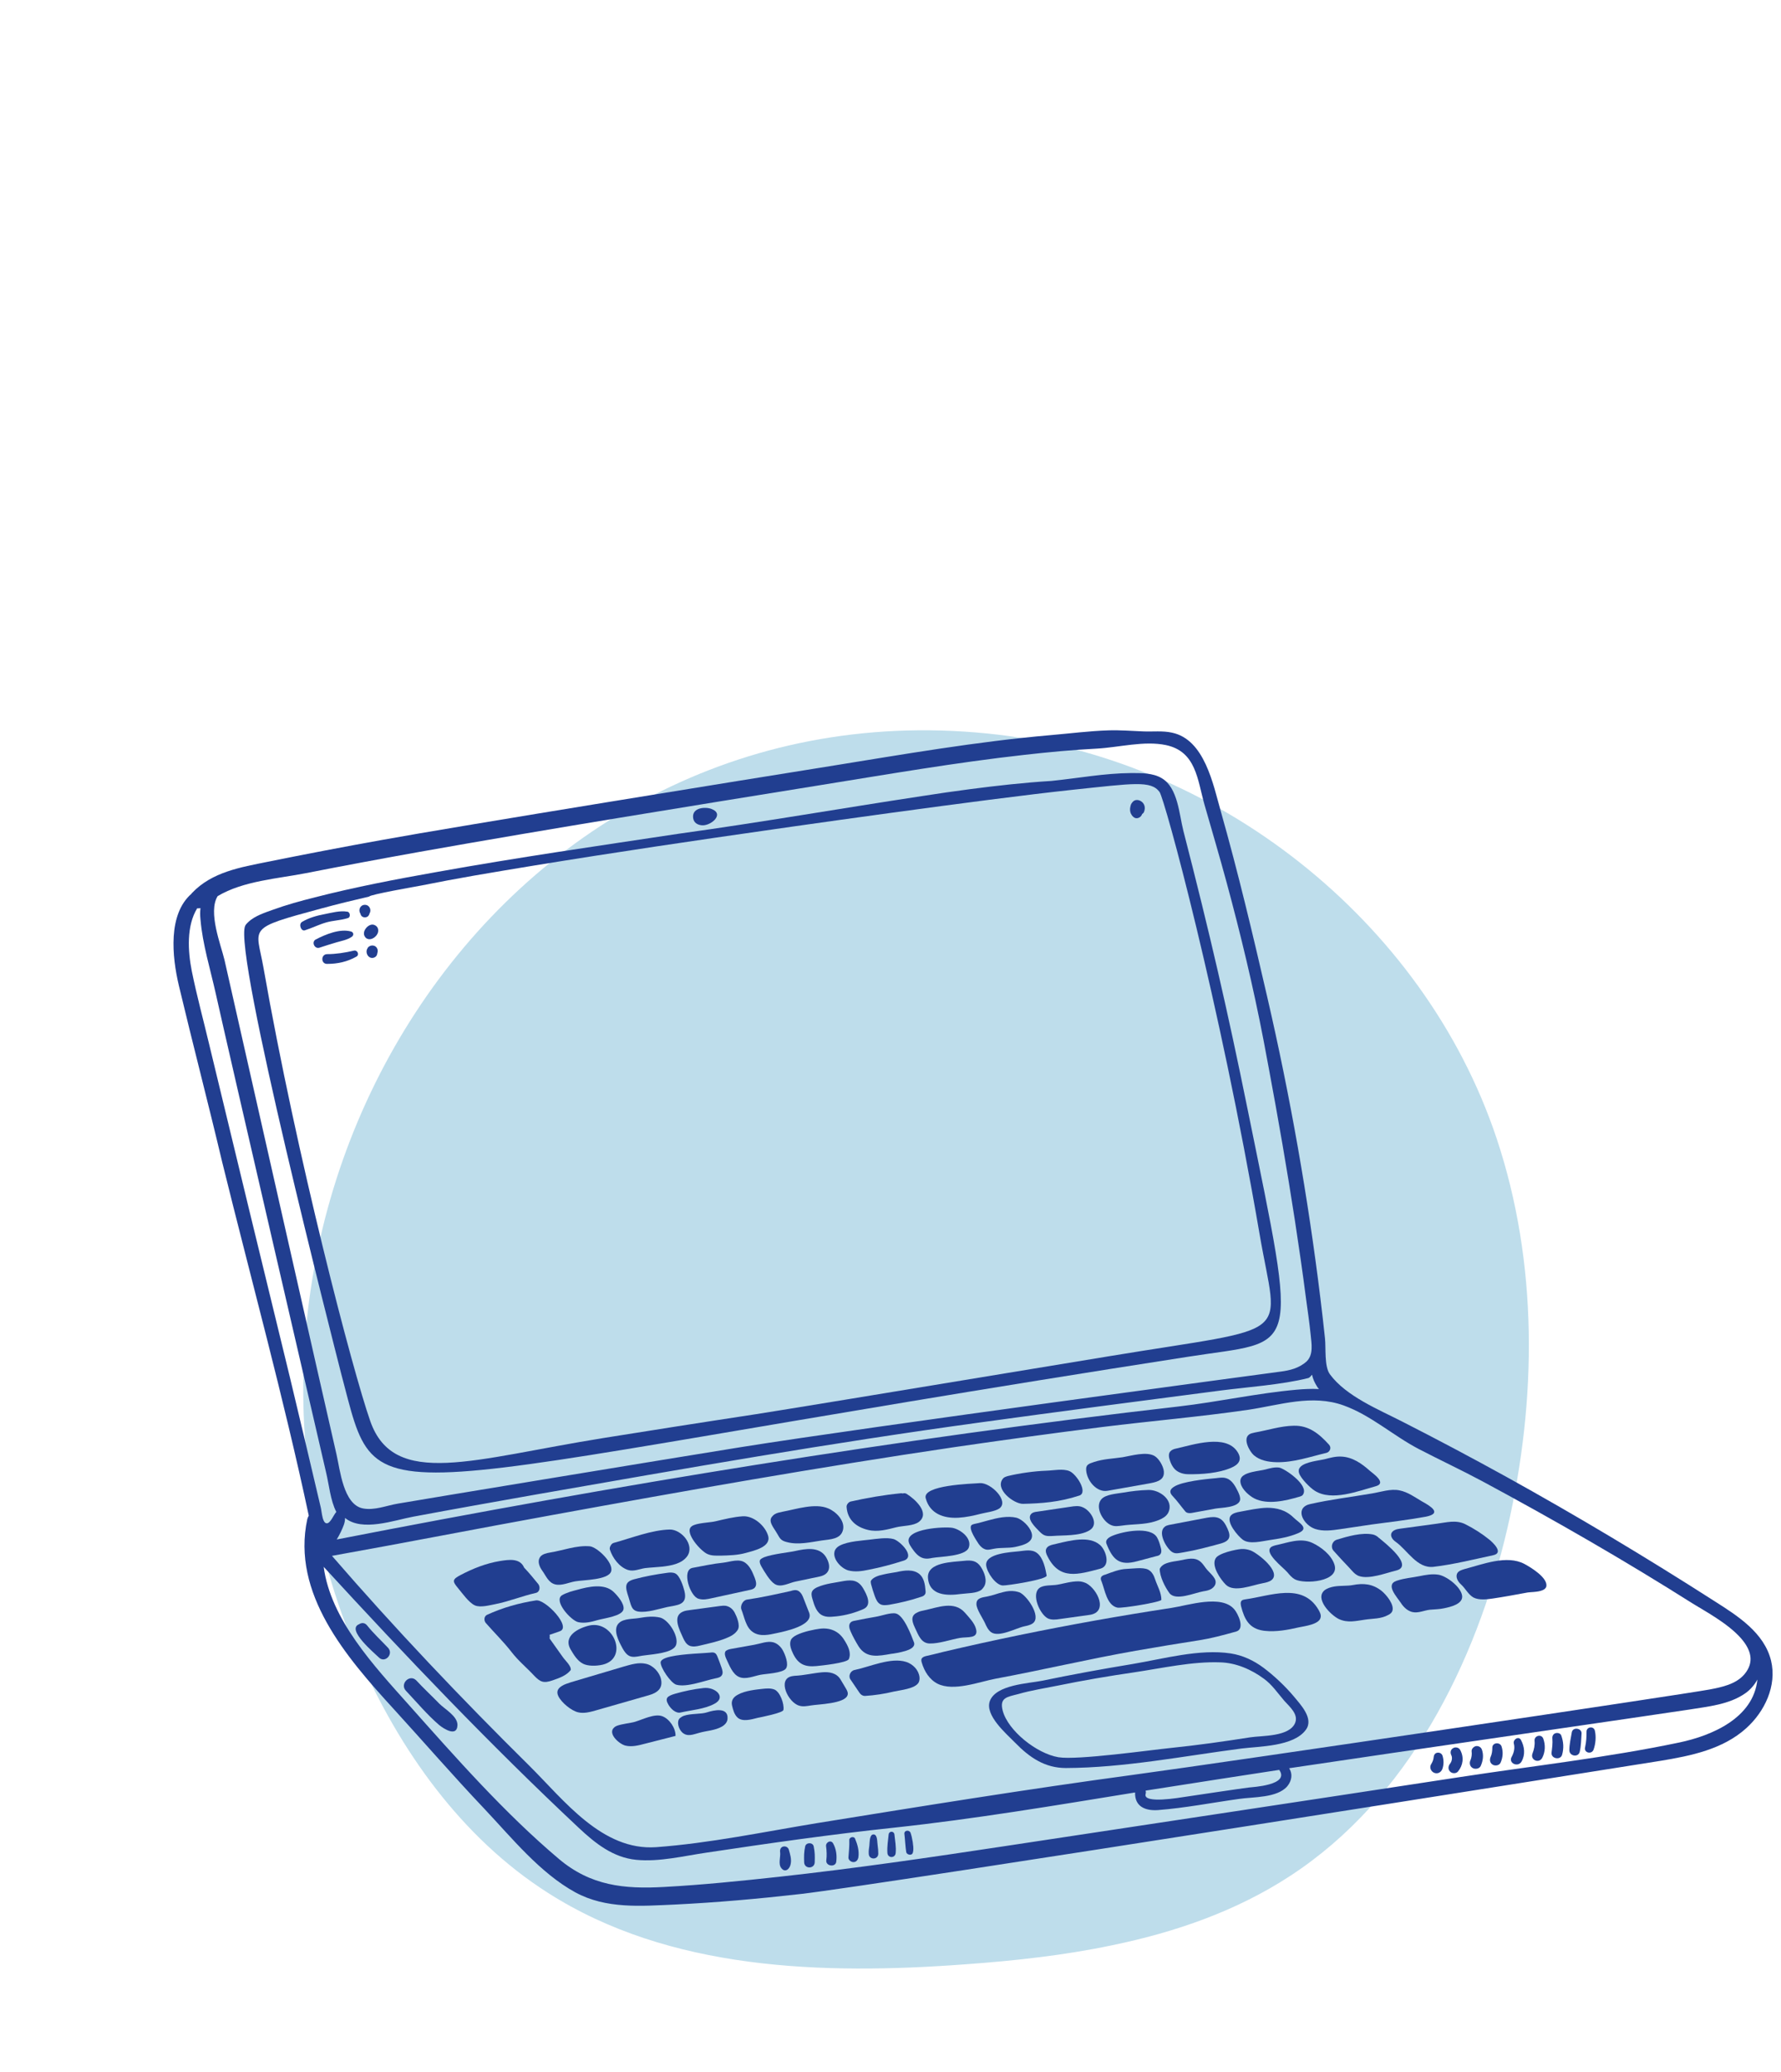 <?xml version="1.0" encoding="utf-8"?>
<!-- Generator: $$$/GeneralStr/196=Adobe Illustrator 27.6.0, SVG Export Plug-In . SVG Version: 6.00 Build 0)  -->
<svg version="1.1" id="Layer_1" xmlns="http://www.w3.org/2000/svg" xmlns:xlink="http://www.w3.org/1999/xlink" x="0px" y="0px"
	 viewBox="0 0 86 100" style="enable-background:new 0 0 86 100;" xml:space="preserve">
<style type="text/css">
	.st0{fill:#203F8F;}
	.st1{clip-path:url(#SVGID_00000031178195998489401790000004176148627603082157_);fill:#FEED56;}
	.st2{clip-path:url(#SVGID_00000019654487875689937960000003906937467839032743_);fill:#BEDDEB;}
	.st3{clip-path:url(#SVGID_00000019654487875689937960000003906937467839032743_);fill:#213E90;}
	.st4{clip-path:url(#SVGID_00000078728911598038091850000009103456649266729623_);fill:#BEDDEB;}
	.st5{clip-path:url(#SVGID_00000078728911598038091850000009103456649266729623_);fill:#213E90;}
	.st6{clip-path:url(#SVGID_00000134240973324343236440000012764744900264095636_);fill:#BEDDEB;}
	.st7{clip-path:url(#SVGID_00000134240973324343236440000012764744900264095636_);fill:#213E90;}
	.st8{fill:#BEDDEB;}
	.st9{clip-path:url(#SVGID_00000056407622582771613430000001664340096249705388_);fill:#213E90;}
</style>
<g>
	<defs>
		<rect id="SVGID_00000006681785654033633210000002604336967847656632_" width="86" height="100"/>
	</defs>
	<clipPath id="SVGID_00000151505312470952729220000009406049755437533607_">
		<use xlink:href="#SVGID_00000006681785654033633210000002604336967847656632_"  style="overflow:visible;"/>
	</clipPath>
	<path style="clip-path:url(#SVGID_00000151505312470952729220000009406049755437533607_);fill:#BEDDEB;" d="M53.72,93.88
		c3.05-0.63,5.99-1.65,8.59-3.35c5.65-3.69,8.95-10.19,10.48-16.78c1.43-6.2,1.49-12.8-0.53-18.83
		C68.74,44.41,58.66,36.5,47.67,35.4C23.73,33.01,8.13,58.84,17.31,79.93c1.98,4.54,4.97,8.76,9.14,11.42
		c5.87,3.75,13.28,3.97,20.21,3.45C49.01,94.63,51.4,94.37,53.72,93.88"/>
	<path style="clip-path:url(#SVGID_00000151505312470952729220000009406049755437533607_);fill:#213E90;" d="M40.23,88.97
		c0.15,0.27,0.19,0.58,0.15,0.89c-0.04,0.27-0.51,0.21-0.48-0.07c0.03-0.23,0.02-0.45-0.01-0.68
		C39.86,88.92,40.12,88.77,40.23,88.97"/>
	<path style="clip-path:url(#SVGID_00000151505312470952729220000009406049755437533607_);fill:#213E90;" d="M39.29,89.11
		c0.06,0.28,0.06,0.49,0.05,0.77c-0.01,0.33-0.5,0.33-0.51,0c-0.01-0.29-0.01-0.49,0.05-0.77C38.93,88.91,39.25,88.91,39.29,89.11"
		/>
	<path style="clip-path:url(#SVGID_00000151505312470952729220000009406049755437533607_);fill:#213E90;" d="M37.67,89.39
		c-0.02-0.12,0.03-0.24,0.15-0.27c0.12-0.03,0.24,0.04,0.27,0.15c0.06,0.21,0.14,0.46,0.09,0.69c-0.04,0.24-0.27,0.45-0.46,0.19
		C37.57,89.95,37.7,89.62,37.67,89.39"/>
	<path style="clip-path:url(#SVGID_00000151505312470952729220000009406049755437533607_);fill:#213E90;" d="M14,66.48
		c0.34,1.4,1.33,5.59,1.49,6.28c0.02,0.07,0.03,0.21,0.06,0.35c0.04,0.21,0.1,0.41,0.23,0.41c0.18,0,0.34-0.43,0.46-0.55
		c-0.29-0.56-0.35-1.32-0.5-1.93c-0.17-0.72-4.71-20.33-5.32-23.08c-0.26-1.17-0.64-2.39-0.74-3.59c-0.02-0.19-0.02-0.37,0-0.54
		c-0.05,0.01-0.11,0.01-0.16,0.01c-0.52,0.85-0.45,2.06-0.26,3.02c0.24,1.19,0.56,2.36,0.84,3.54C10.71,52.95,13.31,63.67,14,66.48
		 M19.73,82.27c2.28,2.56,4.64,5.24,7.26,7.45c1.53,1.29,3.14,1.46,5.08,1.35c1.85-0.1,3.7-0.29,5.54-0.49
		c3.65-0.4,7.28-0.93,10.91-1.48c7.32-1.11,14.65-2.21,21.96-3.33c3.52-0.54,7.12-0.94,10.6-1.67c1.58-0.33,3.59-1.18,3.78-3.04
		c-0.14,0.26-0.34,0.49-0.58,0.66c-0.78,0.55-1.8,0.64-2.72,0.79c-1.49,0.23-14.37,2.09-19.31,2.83c0.17,0.26,0.14,0.59-0.09,0.87
		c-0.49,0.57-1.64,0.51-2.32,0.61c-1.3,0.18-2.62,0.44-3.93,0.54c-0.61,0.04-1.12-0.17-1.1-0.85c0,0,0,0,0,0
		c-3.88,0.63-7.75,1.28-11.65,1.7c-3.01,0.32-6.02,0.75-9.02,1.2c-1.11,0.16-2.29,0.46-3.42,0.35c-1.12-0.11-1.98-0.8-2.77-1.54
		c-4.29-4.02-8.34-8.27-12.32-12.6C15.97,78.17,18.06,80.4,19.73,82.27 M55.32,86.58c-0.15,0.5,1.7,0.17,1.91,0.14
		c0.54-0.08,2.6-0.39,3.08-0.45c0.16-0.02,1.99-0.11,1.46-0.85c-0.59,0.09-4.89,0.75-6.45,1C55.33,86.46,55.34,86.52,55.32,86.58
		 M84.07,79.07c-0.64-0.73-1.79-1.34-2.32-1.67c-3.32-2.1-6.73-4.06-10.19-5.92c-0.99-0.53-2.04-1.02-3.04-1.54
		c-1.25-0.65-2.31-1.63-3.64-2.11c-1.53-0.55-3.07-0.02-4.6,0.21c-2.34,0.34-4.7,0.54-7.04,0.83c-2.4,0.3-4.8,0.63-7.2,0.98
		c-6.5,0.96-12.97,2.1-19.43,3.28c-3.53,0.64-7.05,1.33-10.58,1.96c3.04,3.51,6.24,6.88,9.54,10.14c1.68,1.67,3.51,4.1,6.11,3.92
		c2.59-0.19,5.21-0.74,7.77-1.16c5.08-0.82,10.15-1.64,15.26-2.33c5.16-0.7,26.55-3.88,27.84-4.12c0.58-0.11,1.27-0.25,1.68-0.73
		C84.74,80.21,84.54,79.61,84.07,79.07 M63.58,66.89c-0.09-0.15-0.19-0.34-0.22-0.54c-0.06,0.05-0.11,0.14-0.19,0.16
		c-1.26,0.32-2.99,0.44-4.22,0.6c-3.77,0.49-7.84,1.02-11.61,1.54c-7.3,1-14.2,2.21-21.46,3.48c-1.98,0.35-3.95,0.7-5.93,1.07
		c-0.92,0.17-2.46,0.74-3.29,0.06c0.01,0.23-0.1,0.45-0.2,0.67c-0.06,0.13-0.13,0.25-0.2,0.37c13.44-2.62,27.06-4.86,40.66-6.42
		c1.91-0.22,3.78-0.64,5.7-0.81c0.34-0.03,0.71-0.05,1.07-0.03C63.64,66.99,63.61,66.94,63.58,66.89 M63.29,64.43
		c-0.06-0.6-0.15-1.19-0.23-1.79c-0.16-1.24-0.34-2.48-0.53-3.72c-0.38-2.47-0.81-4.94-1.27-7.4c-0.08-0.44-0.17-0.89-0.25-1.33
		c-0.49-2.55-1.1-5.09-1.78-7.6c-0.34-1.26-0.71-2.5-1.07-3.76c-0.34-1.2-0.4-2.56-1.86-2.87c-1.05-0.22-2.26,0.11-3.33,0.17
		c-1.17,0.06-2.33,0.17-3.49,0.3c-3.32,0.37-6.61,0.94-9.91,1.47c-6.44,1.04-12.87,2.07-19.29,3.21c-1.84,0.33-3.67,0.67-5.5,1.03
		c-1.31,0.26-3.04,0.37-4.27,1.11c-0.48,0.77,0.16,2.36,0.33,3.08c0.28,1.25,5.08,22.46,5.41,23.87c0.17,0.74,0.33,2.41,1.27,2.6
		c0.56,0.11,1.15-0.14,1.69-0.23c0.84-0.15,13.46-2.23,16.59-2.73c6.19-0.99,25.22-3.53,26.02-3.64c0.47-0.06,0.92-0.17,1.28-0.5
		C63.43,65.37,63.33,64.85,63.29,64.43 M8.64,47.58c-0.34-1.43-0.53-3.45,0.6-4.44c0.01-0.01,0.02-0.03,0.03-0.04
		c0.97-1.02,2.34-1.24,3.67-1.51c1.83-0.37,3.66-0.72,5.5-1.05c3.61-0.66,18.04-2.99,21.62-3.56c3.54-0.57,7.09-1.19,10.67-1.5
		c0.93-0.08,1.86-0.2,2.79-0.23c0.56-0.02,1.12,0.03,1.68,0.05c0.46,0.02,0.94-0.04,1.39,0.06c1.58,0.33,1.99,2.5,2.36,3.8
		c0.84,2.96,1.55,5.96,2.24,8.95c1.11,4.8,1.97,9.67,2.57,14.56c0.08,0.64,0.15,1.28,0.22,1.92c0.05,0.46-0.04,1.37,0.24,1.74
		c0.78,1.06,2.36,1.7,3.49,2.28c1.67,0.85,3.33,1.73,4.98,2.64c3.44,1.9,6.81,3.92,10.12,6.04c1.1,0.7,2.38,1.51,2.71,2.86
		c0.29,1.21-0.31,2.46-1.2,3.26c-1.13,1.02-2.67,1.33-4.12,1.57c-2.03,0.32-37.69,5.99-41.54,6.43c-2.02,0.23-4.04,0.41-6.08,0.51
		c-1.63,0.07-3.31,0.22-4.8-0.59c-1.7-0.93-3.07-2.63-4.38-4.02c-1.5-1.58-2.93-3.23-4.4-4.84c-2.26-2.47-4.94-5.56-4.16-9.16
		c0.02-0.06,0.04-0.11,0.07-0.16c-1.22-5.72-2.78-11.38-4.18-17.06C10.06,53.26,9.32,50.43,8.64,47.58"/>
	<path style="clip-path:url(#SVGID_00000151505312470952729220000009406049755437533607_);fill:#213E90;" d="M21.2,83.25
		c-0.58-0.5-1.08-1.1-1.6-1.65c-0.31-0.33,0.18-0.82,0.5-0.5c0.36,0.39,0.75,0.75,1.12,1.13c0.26,0.26,0.88,0.6,0.87,1.03
		C22.07,83.85,21.43,83.44,21.2,83.25"/>
	<path style="clip-path:url(#SVGID_00000151505312470952729220000009406049755437533607_);fill:#213E90;" d="M18.29,79.99
		c-0.19-0.19-1.59-1.35-0.95-1.6c0.12-0.08,0.27-0.08,0.38,0.05c0.31,0.39,0.68,0.73,1.02,1.09C19.02,79.84,18.58,80.29,18.29,79.99
		"/>
	<path style="clip-path:url(#SVGID_00000151505312470952729220000009406049755437533607_);fill:#213E90;" d="M48.42,82.57
		c0.26,0.96,1.63,2.06,2.69,2.24c0.91,0.15,4.45-0.35,5.44-0.45c1.27-0.13,2.54-0.31,3.81-0.51c0.58-0.09,1.9-0.02,2.18-0.7
		c0.17-0.42-0.28-0.79-0.52-1.06c-0.32-0.37-0.59-0.78-0.99-1.07c-0.61-0.45-1.35-0.77-2.11-0.79c-1.34-0.05-2.8,0.28-4.14,0.48
		c-1.24,0.18-2.47,0.39-3.69,0.64c-0.64,0.13-1.3,0.23-1.92,0.41C48.63,81.9,48.25,81.93,48.42,82.57 M50.31,81.12
		c1.45-0.3,2.92-0.57,4.38-0.81c1.49-0.25,3.23-0.74,4.74-0.51c0.58,0.09,1.11,0.34,1.58,0.69c0.51,0.38,1.06,0.9,1.47,1.39
		c0.32,0.39,0.97,1.06,0.58,1.6c-0.59,0.82-2.26,0.8-3.12,0.91c-2.77,0.36-5.67,0.93-8.47,0.94c-1.01,0-1.75-0.5-2.46-1.23
		c-0.42-0.43-1.47-1.32-1.21-2.01C48.1,81.31,49.65,81.25,50.31,81.12"/>
	<path style="clip-path:url(#SVGID_00000151505312470952729220000009406049755437533607_);fill:#213E90;" d="M12.72,46.69
		c1.62,9.22,4.31,19.48,5.16,21.9c1.15,3.27,4.97,1.82,11.28,0.81c11.74-1.87-0.25,0.12,24.37-3.94c9.14-1.51,8.18-0.7,7.29-5.91
		c-1.94-11.31-4.58-21-4.83-21.33c-0.42-0.56-1.26-0.41-4.22-0.1c-4.38,0.47-13.33,1.74-17.23,2.31c-3.91,0.57-7.76,1.16-11.65,1.83
		c-0.86,0.15-1.71,0.31-2.56,0.48c-0.22,0.04-2.5,0.44-2.5,0.53c-0.78,0.18-1.56,0.37-2.33,0.58
		C11.87,44.83,12.37,44.72,12.72,46.69 M11.84,44.68c0.04-0.08,0.11-0.14,0.17-0.2c0.31-0.28,0.77-0.43,1.16-0.57
		c0.66-0.24,1.35-0.43,2.03-0.6c1.95-0.5,3.94-0.88,5.92-1.23c3.89-0.7,7.8-1.26,11.71-1.85c3.91-0.54,7.8-1.22,11.7-1.81
		c0.76-0.12,1.53-0.23,2.29-0.33c1.3-0.17,2.64-0.32,3.95-0.4c1.28-0.13,2.55-0.37,3.85-0.38c0.49,0,1.05-0.01,1.48,0.25
		c0.78,0.46,0.84,1.75,1.04,2.53c1.28,4.97,2.13,8.65,3.11,13.48c2.47,12.15,2.5,11.06-2.94,11.92
		c-40.92,6.35-38.87,8.14-40.84,0.79C16.13,64.93,11.25,45.95,11.84,44.68"/>
	<path style="clip-path:url(#SVGID_00000151505312470952729220000009406049755437533607_);fill:#213E90;" d="M33.88,39.83
		c-0.21-0.02-0.38-0.13-0.41-0.35c-0.07-0.51,0.59-0.55,0.88-0.44C35.02,39.29,34.31,39.88,33.88,39.83"/>
	<path style="clip-path:url(#SVGID_00000151505312470952729220000009406049755437533607_);fill:#213E90;" d="M55.15,39.29
		C55.15,39.29,55.15,39.3,55.15,39.29c-0.04,0.12-0.15,0.2-0.27,0.2c-0.13,0-0.23-0.13-0.28-0.24c-0.04-0.1-0.04-0.22-0.02-0.3
		c0.01-0.04,0.02-0.11,0.05-0.16c0.03-0.05,0.07-0.1,0.11-0.13c0.14-0.1,0.34-0.04,0.45,0.09c0.11,0.14,0.11,0.3,0.04,0.46
		C55.21,39.24,55.18,39.27,55.15,39.29"/>
	<path style="clip-path:url(#SVGID_00000151505312470952729220000009406049755437533607_);fill:#213E90;" d="M17.81,44.17
		c-0.07,0.14-0.31,0.14-0.38,0c-0.01-0.03-0.02-0.05-0.03-0.08c-0.11-0.17-0.01-0.42,0.22-0.42s0.33,0.26,0.22,0.42
		C17.84,44.11,17.83,44.14,17.81,44.17"/>
	<path style="clip-path:url(#SVGID_00000151505312470952729220000009406049755437533607_);fill:#213E90;" d="M17.72,45.3
		c-0.05-0.02-0.09-0.07-0.12-0.13c-0.12-0.24,0.19-0.6,0.44-0.54c0.18,0.05,0.24,0.19,0.22,0.33C18.23,45.19,17.93,45.41,17.72,45.3
		"/>
	<path style="clip-path:url(#SVGID_00000151505312470952729220000009406049755437533607_);fill:#213E90;" d="M18.04,45.64
		c0,0,0.01,0,0.01,0c0.15,0.04,0.23,0.21,0.17,0.36c0,0,0,0,0,0.01c-0.01,0.1-0.07,0.18-0.17,0.21c-0.26,0.08-0.43-0.24-0.31-0.44
		C17.78,45.67,17.93,45.61,18.04,45.64"/>
	<path style="clip-path:url(#SVGID_00000151505312470952729220000009406049755437533607_);fill:#213E90;" d="M16.8,44.31
		c-0.35,0.11-0.7,0.11-1.05,0.21c-0.35,0.1-0.68,0.27-1.03,0.38c-0.18,0.06-0.32-0.3-0.13-0.41c0.34-0.2,0.71-0.3,1.08-0.37
		c0.36-0.07,0.74-0.18,1.1-0.12C16.9,44.01,16.95,44.26,16.8,44.31"/>
	<path style="clip-path:url(#SVGID_00000151505312470952729220000009406049755437533607_);fill:#213E90;" d="M16.25,45.48
		c-0.28,0.08-0.55,0.17-0.83,0.26c-0.24,0.07-0.39-0.29-0.17-0.4c0.46-0.24,1.18-0.54,1.71-0.38c0.12,0.04,0.13,0.18,0.03,0.25
		C16.78,45.36,16.49,45.41,16.25,45.48"/>
	<path style="clip-path:url(#SVGID_00000151505312470952729220000009406049755437533607_);fill:#213E90;" d="M17.21,46.17
		c-0.45,0.25-0.9,0.35-1.42,0.35c-0.3,0-0.3-0.46,0-0.47c0.43,0,0.87-0.07,1.3-0.17C17.26,45.84,17.37,46.08,17.21,46.17"/>
	<path style="clip-path:url(#SVGID_00000151505312470952729220000009406049755437533607_);fill:#213E90;" d="M64.05,70.12
		c-0.8,0.19-1.59,0.47-2.42,0.45c-0.38-0.01-0.79-0.08-1.09-0.34c-0.2-0.18-0.54-0.78-0.22-1c0.01-0.01,0.03-0.02,0.05-0.03
		c0.07-0.03,0.14-0.04,0.21-0.06c0.63-0.11,1.26-0.32,1.89-0.33c0.74-0.02,1.24,0.4,1.71,0.92C64.31,69.88,64.21,70.08,64.05,70.12"
		/>
	<path style="clip-path:url(#SVGID_00000151505312470952729220000009406049755437533607_);fill:#213E90;" d="M59.45,70.84
		c-0.6,0.26-1.42,0.32-2.07,0.31c-0.23,0-0.47-0.07-0.64-0.23c-0.12-0.12-0.2-0.28-0.25-0.44c-0.05-0.14-0.08-0.32,0.02-0.43
		c0.07-0.08,0.18-0.12,0.29-0.14c0.81-0.18,2.4-0.72,2.96,0.17C60,70.46,59.8,70.69,59.45,70.84"/>
	<path style="clip-path:url(#SVGID_00000151505312470952729220000009406049755437533607_);fill:#213E90;" d="M55.46,71.6l-1.98,0.35
		c-0.51,0.09-0.98-0.46-1.03-0.97c-0.03-0.29,0.11-0.33,0.38-0.42c0.45-0.15,0.92-0.16,1.38-0.23c0.42-0.07,1.14-0.29,1.54-0.06
		c0.22,0.13,0.43,0.5,0.45,0.75c0,0.03,0,0.06,0,0.09C56.18,71.47,55.79,71.54,55.46,71.6"/>
	<path style="clip-path:url(#SVGID_00000151505312470952729220000009406049755437533607_);fill:#213E90;" d="M52.12,72.18
		c-0.97,0.32-1.84,0.38-2.72,0.4c-0.44,0.01-1.4-0.72-0.96-1.23c0.04-0.05,0.12-0.08,0.22-0.11c0.57-0.14,1.29-0.24,1.88-0.26
		c0.33-0.01,0.79-0.11,1.1,0.02C51.98,71.14,52.55,72.03,52.12,72.18"/>
	<path style="clip-path:url(#SVGID_00000151505312470952729220000009406049755437533607_);fill:#213E90;" d="M48.26,72.8
		c-0.21,0.15-0.68,0.2-0.9,0.26c-0.35,0.09-0.72,0.17-1.08,0.19c-0.71,0.04-1.38-0.19-1.58-0.94c-0.17-0.64,2.22-0.7,2.62-0.73
		C47.85,71.55,48.74,72.45,48.26,72.8"/>
	<path style="clip-path:url(#SVGID_00000151505312470952729220000009406049755437533607_);fill:#213E90;" d="M44.37,73.45
		c-0.26,0.2-0.77,0.18-1.09,0.26c-0.44,0.11-0.9,0.24-1.36,0.13c-0.59-0.14-1-0.5-1.04-1.11c-0.01-0.11,0.09-0.23,0.19-0.26
		c0.8-0.18,1.61-0.32,2.43-0.4c0.03,0,0.07,0,0.09,0.01c0.06-0.02,0.13-0.02,0.19,0.02C44.17,72.34,44.93,73.02,44.37,73.45"/>
	<path style="clip-path:url(#SVGID_00000151505312470952729220000009406049755437533607_);fill:#213E90;" d="M39.67,74.35
		c-0.53,0.08-1.12,0.22-1.66,0.08c-0.29-0.07-0.34-0.16-0.47-0.39c-0.09-0.17-0.33-0.46-0.33-0.65c0-0.07,0.02-0.13,0.06-0.18
		c0.04-0.05,0.09-0.1,0.14-0.13c0.11-0.07,0.25-0.09,0.38-0.12c0.65-0.12,1.57-0.43,2.2-0.16c0.37,0.15,0.81,0.58,0.72,1.02
		C40.61,74.3,40.07,74.29,39.67,74.35"/>
	<path style="clip-path:url(#SVGID_00000151505312470952729220000009406049755437533607_);fill:#213E90;" d="M36.01,74.95
		c-0.39,0.11-0.81,0.12-1.22,0.13c-0.21,0-0.42,0.01-0.61-0.07c-0.32-0.12-1.14-1.03-0.8-1.33c0.03-0.03,0.08-0.06,0.14-0.08
		c0.29-0.11,0.81-0.12,1.04-0.18c0.43-0.1,0.86-0.21,1.31-0.24c0.52-0.03,1.08,0.46,1.22,0.94C37.25,74.66,36.41,74.84,36.01,74.95"
		/>
	<path style="clip-path:url(#SVGID_00000151505312470952729220000009406049755437533607_);fill:#213E90;" d="M31.99,75.61
		c-0.28,0.03-0.56,0.04-0.83,0.07c-0.28,0.04-0.56,0.18-0.84,0.09c-0.42-0.14-0.74-0.58-0.87-0.98c-0.02-0.06,0-0.14,0.04-0.2
		c0.03-0.06,0.08-0.11,0.16-0.13c0.84-0.23,1.82-0.62,2.69-0.64c0.56-0.01,1.21,0.74,0.85,1.28C32.92,75.48,32.4,75.56,31.99,75.61"
		/>
	<path style="clip-path:url(#SVGID_00000151505312470952729220000009406049755437533607_);fill:#213E90;" d="M25.87,76.88
		c-0.66,0.15-1.29,0.41-1.95,0.54c-0.27,0.05-0.72,0.18-0.99,0.06c-0.29-0.13-0.61-0.59-0.81-0.83c-0.3-0.35-0.27-0.43,0.13-0.64
		c0.59-0.31,1.22-0.56,1.89-0.67c0.44-0.07,0.97-0.15,1.17,0.32c0.24,0.25,0.46,0.52,0.68,0.79C26.1,76.59,26.07,76.84,25.87,76.88"
		/>
	<path style="clip-path:url(#SVGID_00000151505312470952729220000009406049755437533607_);fill:#213E90;" d="M23.51,77.94
		c0.76-0.35,1.54-0.57,2.37-0.7c0.45-0.07,1.74,1.29,1.15,1.49c-0.16,0.06-0.32,0.11-0.49,0.17c0.01,0.06,0.01,0.12,0,0.18
		c0.21,0.3,0.43,0.6,0.64,0.9c0.11,0.16,0.41,0.42,0.38,0.62c-0.21,0.27-0.56,0.39-0.88,0.5c-0.43,0.15-0.59,0.08-0.88-0.22
		c-0.37-0.4-0.77-0.72-1.1-1.15c-0.38-0.49-0.84-0.94-1.25-1.41C23.37,78.22,23.36,78.02,23.51,77.94"/>
	<path style="clip-path:url(#SVGID_00000151505312470952729220000009406049755437533607_);fill:#213E90;" d="M27.13,81.37
		c0.12-0.08,0.29-0.13,0.44-0.18l2.56-0.76c0.35-0.1,0.71-0.21,1.06-0.13c0.34,0.07,0.66,0.41,0.73,0.75
		c0.1,0.46-0.21,0.66-0.6,0.77l-2.55,0.73c-0.28,0.08-0.58,0.16-0.86,0.09c-0.33-0.08-0.8-0.47-0.95-0.78
		C26.85,81.63,26.95,81.48,27.13,81.37"/>
	<path style="clip-path:url(#SVGID_00000151505312470952729220000009406049755437533607_);fill:#213E90;" d="M61.11,70.92
		c0.22-0.06,0.44-0.12,0.66-0.09c0.25,0.04,1.45,0.84,1.15,1.3c-0.04,0.07-0.12,0.09-0.19,0.11c-0.65,0.19-1.52,0.4-2.16,0.08
		c-0.25-0.13-0.59-0.43-0.66-0.72c-0.09-0.35,0.22-0.47,0.53-0.55C60.69,70.99,60.96,70.96,61.11,70.92"/>
	<path style="clip-path:url(#SVGID_00000151505312470952729220000009406049755437533607_);fill:#213E90;" d="M58.69,72.81
		c-0.38,0.07-0.77,0.14-1.15,0.21c-0.11,0.02-0.24,0.01-0.31-0.08c-0.2-0.24-0.39-0.51-0.61-0.74c-0.23-0.24-0.06-0.41,0.26-0.54
		c0.58-0.22,1.65-0.3,1.84-0.32c0.17-0.02,0.35-0.05,0.51,0.01c0.27,0.09,0.42,0.38,0.55,0.64c0.06,0.13,0.12,0.27,0.1,0.41
		C59.79,72.77,58.96,72.76,58.69,72.81"/>
	<path style="clip-path:url(#SVGID_00000151505312470952729220000009406049755437533607_);fill:#213E90;" d="M56.41,73.01
		c-0.05,0.09-0.12,0.17-0.22,0.23c-0.13,0.09-0.3,0.15-0.43,0.19c-0.51,0.16-1.05,0.12-1.58,0.2c-0.16,0.02-0.34,0.05-0.49-0.01
		c-0.42-0.14-0.85-0.89-0.5-1.27c0.21-0.23,0.74-0.26,1.03-0.31c0.41-0.07,0.82-0.12,1.23-0.13C55.98,71.89,56.71,72.4,56.41,73.01"
		/>
	<path style="clip-path:url(#SVGID_00000151505312470952729220000009406049755437533607_);fill:#213E90;" d="M52.65,73.83
		c-0.02,0.01-0.04,0.03-0.06,0.04c-0.47,0.27-1.25,0.22-1.75,0.26c-0.33,0.02-0.44,0-0.66-0.23c-0.16-0.17-0.64-0.6-0.37-0.85
		c0.07-0.06,0.17-0.08,0.26-0.09l1.62-0.24c0.19-0.03,0.4-0.06,0.58,0.02C52.66,72.89,53.07,73.54,52.65,73.83"/>
	<path style="clip-path:url(#SVGID_00000151505312470952729220000009406049755437533607_);fill:#213E90;" d="M46,73.74
		C46.01,73.74,46.01,73.74,46,73.74c0.39,0.08,0.94,0.5,0.78,0.95c-0.16,0.43-1.38,0.43-1.76,0.5c-0.14,0.03-0.27,0.05-0.41,0.02
		c-0.26-0.06-0.44-0.29-0.59-0.51c-0.06-0.09-0.12-0.18-0.14-0.28C43.73,73.77,45.61,73.67,46,73.74"/>
	<path style="clip-path:url(#SVGID_00000151505312470952729220000009406049755437533607_);fill:#213E90;" d="M36.89,75.16
		c0.41-0.16,1.29-0.25,1.49-0.3c0.5-0.11,1.17-0.24,1.5,0.28c0.26,0.43,0.22,0.84-0.31,0.95l-1.15,0.24
		c-0.31,0.06-0.71,0.31-1.01,0.12c-0.24-0.15-0.5-0.6-0.64-0.84c-0.05-0.09-0.1-0.19-0.08-0.29C36.7,75.26,36.78,75.21,36.89,75.16"
		/>
	<path style="clip-path:url(#SVGID_00000151505312470952729220000009406049755437533607_);fill:#213E90;" d="M33.44,75.67
		c0.49-0.09,0.98-0.2,1.48-0.25c0.36-0.04,0.79-0.23,1.1,0.03c0.21,0.17,0.32,0.44,0.42,0.69c0.06,0.16,0.12,0.35,0.01,0.48
		c-0.07,0.08-0.17,0.1-0.27,0.12l-1.79,0.39c-0.22,0.05-0.45,0.1-0.66,0.03C33.32,77.05,32.9,75.77,33.44,75.67"/>
	<path style="clip-path:url(#SVGID_00000151505312470952729220000009406049755437533607_);fill:#213E90;" d="M30.62,76.22
		c0.52-0.14,1.06-0.24,1.59-0.31c0.13-0.02,0.28-0.03,0.4,0.03c0.22,0.11,0.38,0.61,0.44,0.85c0.17,0.69-0.36,0.67-0.83,0.77
		c-0.41,0.09-0.97,0.28-1.39,0.22c-0.35-0.05-0.36-0.33-0.48-0.7C30.19,76.6,30.14,76.35,30.62,76.22"/>
	<path style="clip-path:url(#SVGID_00000151505312470952729220000009406049755437533607_);fill:#213E90;" d="M27.14,76.99
		c0.1-0.06,0.23-0.11,0.37-0.16c0.12-0.04,0.25-0.07,0.36-0.1c0.53-0.15,1.31-0.33,1.76,0.1c0.18,0.17,0.52,0.56,0.48,0.83
		c-0.05,0.34-0.94,0.44-1.25,0.53c-0.31,0.09-0.63,0.17-0.94,0.1C27.57,78.21,26.71,77.26,27.14,76.99"/>
	<path style="clip-path:url(#SVGID_00000151505312470952729220000009406049755437533607_);fill:#213E90;" d="M59.88,72.96
		c0.44-0.08,0.88-0.18,1.3-0.19c0.46,0,0.9,0.1,1.28,0.47c0.27,0.26,0.77,0.51,0.26,0.74c-0.45,0.2-0.94,0.28-1.42,0.35
		c-0.36,0.05-0.97,0.22-1.29-0.02c-0.23-0.17-0.83-0.86-0.58-1.16C59.53,73.03,59.71,72.99,59.88,72.96"/>
	<path style="clip-path:url(#SVGID_00000151505312470952729220000009406049755437533607_);fill:#213E90;" d="M56.25,73.68
		c0.05-0.04,0.11-0.06,0.19-0.08l1.68-0.32c0.46-0.09,0.81-0.15,1.07,0.33c0.25,0.47,0.29,0.74-0.26,0.89
		c-0.59,0.16-1.18,0.32-1.78,0.42c-0.26,0.04-0.41,0.1-0.6-0.05C56.27,74.63,55.9,73.94,56.25,73.68"/>
	<path style="clip-path:url(#SVGID_00000151505312470952729220000009406049755437533607_);fill:#213E90;" d="M53.72,74.12
		c0.5-0.21,1.83-0.47,2.15,0.08c0.08,0.14,0.13,0.3,0.17,0.45c0.04,0.13,0.07,0.29-0.03,0.38c-0.04,0.04-0.1,0.06-0.16,0.07
		l-0.94,0.25c-0.85,0.23-1.17-0.06-1.48-0.84C53.36,74.34,53.5,74.21,53.72,74.12"/>
	<path style="clip-path:url(#SVGID_00000151505312470952729220000009406049755437533607_);fill:#213E90;" d="M50.87,74.54
		c0.05-0.01,0.11-0.02,0.17-0.04c0.64-0.15,1.55-0.39,2.07,0.06c0.28,0.23,0.55,1.01,0.02,1.15c-1.07,0.28-1.97,0.57-2.55-0.6
		c-0.06-0.11-0.11-0.25-0.06-0.36C50.58,74.62,50.73,74.57,50.87,74.54"/>
	<path style="clip-path:url(#SVGID_00000151505312470952729220000009406049755437533607_);fill:#213E90;" d="M50.4,75.46
		c0.07,0.2,0.11,0.41,0.14,0.58c0.03,0.19-1.91,0.49-2.12,0.48c-0.35-0.02-0.76-0.63-0.8-0.97c-0.06-0.59,1.23-0.64,1.58-0.68
		c0.29-0.03,0.62-0.11,0.87,0.08C50.22,75.06,50.33,75.26,50.4,75.46"/>
	<path style="clip-path:url(#SVGID_00000151505312470952729220000009406049755437533607_);fill:#213E90;" d="M47.36,75.62
		c0.17,0.26,0.33,0.66,0.16,0.95c-0.03,0.05-0.07,0.1-0.12,0.15c-0.23,0.19-0.71,0.17-1,0.21c-0.66,0.09-1.52,0.09-1.59-0.77
		c-0.06-0.78,1.22-0.77,1.74-0.83C46.91,75.29,47.16,75.32,47.36,75.62"/>
	<path style="clip-path:url(#SVGID_00000151505312470952729220000009406049755437533607_);fill:#213E90;" d="M44.41,75.98
		c0.21,0.19,0.26,0.5,0.28,0.78c0.01,0.06,0.01,0.13-0.02,0.18c-0.04,0.07-0.12,0.11-0.2,0.13c-0.5,0.17-1.01,0.29-1.53,0.38
		c-0.14,0.02-0.3,0.04-0.42-0.02c-0.15-0.07-0.22-0.24-0.28-0.4c-0.07-0.19-0.13-0.39-0.18-0.58c-0.01-0.06-0.03-0.13,0.01-0.18
		c0.1-0.14,0.33-0.23,0.58-0.28c0.25-0.06,0.51-0.09,0.66-0.12C43.66,75.79,44.11,75.72,44.41,75.98"/>
	<path style="clip-path:url(#SVGID_00000151505312470952729220000009406049755437533607_);fill:#213E90;" d="M38.53,76.77
		c0.08,0.04,0.14,0.11,0.19,0.19c0.03,0.06,0.06,0.12,0.08,0.18l0.27,0.69c0.25,0.63-1.21,0.91-1.57,0.99
		c-0.37,0.08-0.79,0.18-1.13-0.04c-0.36-0.23-0.42-0.73-0.57-1.1c-0.07-0.18,0.08-0.46,0.28-0.48c0.7-0.1,1.4-0.26,2.09-0.41
		C38.29,76.75,38.42,76.72,38.53,76.77"/>
	<path style="clip-path:url(#SVGID_00000151505312470952729220000009406049755437533607_);fill:#213E90;" d="M34.77,77.51
		c0.09-0.01,0.17-0.02,0.26-0.01c0.02,0,0.04,0,0.05,0.01c0.18,0.04,0.32,0.17,0.4,0.33c0.1,0.19,0.27,0.6,0.15,0.81
		c-0.12,0.21-0.35,0.33-0.58,0.42c-0.4,0.16-0.83,0.25-1.25,0.35c-0.16,0.04-0.34,0.07-0.5,0.01c-0.16-0.07-0.25-0.23-0.32-0.39
		c-0.16-0.36-0.52-1.03-0.02-1.25c0.12-0.06,0.26-0.07,0.4-0.09L34.77,77.51z"/>
	<path style="clip-path:url(#SVGID_00000151505312470952729220000009406049755437533607_);fill:#213E90;" d="M31.88,78.07
		c0.41,0.11,0.9,0.89,0.77,1.31c-0.04,0.12-0.15,0.21-0.31,0.28c-0.43,0.18-1.17,0.21-1.45,0.27c-0.16,0.03-0.33,0.06-0.48,0
		c-0.16-0.07-0.26-0.22-0.35-0.38c-0.17-0.32-0.5-0.91-0.17-1.22c0.23-0.22,0.69-0.19,0.97-0.24
		C31.21,78.03,31.55,77.99,31.88,78.07"/>
	<path style="clip-path:url(#SVGID_00000151505312470952729220000009406049755437533607_);fill:#213E90;" d="M28.47,78.45
		c1.17-0.25,1.89,1.58,0.64,1.89c-0.34,0.08-0.73,0.07-0.95-0.04c-0.28-0.14-0.45-0.43-0.61-0.7
		C27.18,78.95,27.94,78.57,28.47,78.45"/>
	<path style="clip-path:url(#SVGID_00000151505312470952729220000009406049755437533607_);fill:#213E90;" d="M72.1,75.06
		c-0.93,0.2-1.94,0.45-2.88,0.56c-0.8,0.09-1.26-0.81-1.83-1.21c-0.13-0.09-0.25-0.24-0.21-0.39c0.05-0.16,0.25-0.22,0.42-0.24
		l1.77-0.24c0.47-0.06,0.93-0.2,1.38,0.02c0.42,0.21,0.81,0.46,1.17,0.75C72.09,74.45,72.63,74.95,72.1,75.06"/>
	<path style="clip-path:url(#SVGID_00000151505312470952729220000009406049755437533607_);fill:#213E90;" d="M64.55,74.31
		c0.52-0.16,1.21-0.36,1.75-0.25c0.12,0.03,0.21,0.09,0.29,0.17c0.02,0.01,0.03,0.01,0.04,0.03c0.2,0.17,1.69,1.32,0.78,1.54
		c-0.49,0.12-1.31,0.44-1.8,0.26c-0.19-0.07-0.33-0.26-0.47-0.41c-0.25-0.26-0.5-0.53-0.74-0.8C64.24,74.68,64.31,74.39,64.55,74.31
		"/>
	<path style="clip-path:url(#SVGID_00000151505312470952729220000009406049755437533607_);fill:#213E90;" d="M59.94,74.76
		c0.16-0.01,0.31,0.02,0.45,0.07c0.34,0.13,1.5,1.03,1.01,1.43c-0.12,0.09-0.27,0.12-0.42,0.15c-0.51,0.09-1.39,0.47-1.79,0.07
		c-0.25-0.25-0.71-0.9-0.49-1.27C58.84,74.96,59.67,74.78,59.94,74.76"/>
	<path style="clip-path:url(#SVGID_00000151505312470952729220000009406049755437533607_);fill:#213E90;" d="M56.21,75.5
		c0.26-0.14,0.68-0.16,0.88-0.21c0.18-0.04,0.37-0.08,0.55-0.06c0.31,0.04,0.43,0.24,0.59,0.46c0.13,0.18,0.47,0.43,0.47,0.66
		c0.01,0.14-0.09,0.26-0.2,0.33s-0.25,0.1-0.39,0.12c-0.45,0.08-1.34,0.48-1.64,0.09c-0.22-0.3-0.47-0.8-0.47-1.17
		C56.04,75.63,56.11,75.56,56.21,75.5"/>
	<path style="clip-path:url(#SVGID_00000151505312470952729220000009406049755437533607_);fill:#213E90;" d="M52.07,76.32
		c0.14,0,0.27,0.04,0.38,0.09c0.55,0.29,1.08,1.4,0.16,1.53l-1.44,0.2c-0.19,0.03-0.4,0.05-0.57-0.03
		c-0.38-0.19-0.81-1.14-0.42-1.46c0.2-0.17,0.63-0.12,0.89-0.17C51.4,76.42,51.72,76.32,52.07,76.32"/>
	<path style="clip-path:url(#SVGID_00000151505312470952729220000009406049755437533607_);fill:#213E90;" d="M47.68,77.05
		c0.26-0.05,0.5-0.15,0.76-0.21c0.19-0.05,0.39-0.07,0.58-0.04c0.07,0.01,0.13,0.03,0.2,0.05c0.35,0.13,1.08,1.16,0.66,1.49
		c-0.12,0.09-0.27,0.12-0.41,0.15c-0.4,0.08-1.24,0.56-1.62,0.28c-0.14-0.11-0.22-0.28-0.29-0.44c-0.1-0.22-0.42-0.68-0.41-0.92
		C47.15,77.12,47.42,77.1,47.68,77.05"/>
	<path style="clip-path:url(#SVGID_00000151505312470952729220000009406049755437533607_);fill:#213E90;" d="M46.36,79.05
		c-0.46,0.08-1.01,0.28-1.47,0.27c-0.41-0.01-0.54-0.4-0.71-0.76c-0.2-0.41-0.16-0.62,0.14-0.75c0.08-0.04,0.19-0.07,0.31-0.09
		c0.66-0.14,1.45-0.48,1.97,0.12c0.19,0.22,0.46,0.49,0.53,0.78C47.26,79.1,46.72,78.99,46.36,79.05"/>
	<path style="clip-path:url(#SVGID_00000151505312470952729220000009406049755437533607_);fill:#213E90;" d="M43.75,79.67
		c-0.28,0.09-0.62,0.14-0.72,0.15c-0.59,0.1-1.19,0.24-1.57-0.36c-0.14-0.23-0.27-0.46-0.38-0.71c-0.07-0.15-0.12-0.34,0-0.45
		c0.05-0.05,0.13-0.07,0.2-0.08c0.33-0.07,0.67-0.13,1.01-0.19c0.26-0.04,0.71-0.21,0.96-0.16c0.39,0.08,0.75,1.04,0.89,1.41
		C44.19,79.47,44,79.59,43.75,79.67"/>
	<path style="clip-path:url(#SVGID_00000151505312470952729220000009406049755437533607_);fill:#213E90;" d="M41.68,76.66
		c0.18,0.31,0.44,0.81,0.01,1c-0.41,0.18-0.85,0.3-1.3,0.35c-0.08,0.01-0.16,0.01-0.24,0.02c-0.14,0.01-0.28,0-0.4-0.05
		c-0.31-0.12-0.43-0.49-0.52-0.81c-0.04-0.13-0.07-0.28,0-0.39c0.05-0.08,0.14-0.13,0.22-0.17c0.43-0.19,0.87-0.22,1.32-0.31
		C41.16,76.24,41.45,76.27,41.68,76.66"/>
	<path style="clip-path:url(#SVGID_00000151505312470952729220000009406049755437533607_);fill:#213E90;" d="M38.3,79.82
		c-0.1-0.21-0.2-0.46-0.11-0.67c0.04-0.09,0.14-0.17,0.28-0.24c0.34-0.17,0.87-0.27,1.1-0.3c0.5-0.07,0.93,0.11,1.19,0.53
		c0.18,0.28,0.36,0.62,0.23,0.93c-0.08,0.19-1.36,0.32-1.57,0.34C38.88,80.46,38.55,80.33,38.3,79.82"/>
	<path style="clip-path:url(#SVGID_00000151505312470952729220000009406049755437533607_);fill:#213E90;" d="M35.31,79.58l1.12-0.2
		c0.28-0.05,0.62-0.19,0.9-0.12c0.2,0.05,0.37,0.21,0.47,0.39c0.11,0.2,0.3,0.67,0.15,0.88c-0.16,0.22-0.97,0.25-1.23,0.3
		c-0.31,0.06-0.71,0.24-1.02,0.11c-0.33-0.13-0.49-0.59-0.63-0.88c-0.05-0.11-0.1-0.25-0.04-0.36C35.09,79.63,35.2,79.6,35.31,79.58
		"/>
	<path style="clip-path:url(#SVGID_00000151505312470952729220000009406049755437533607_);fill:#213E90;" d="M32.39,79.95
		c0.63-0.14,1.67-0.16,1.9-0.19c0.08-0.01,0.16-0.02,0.23,0.02c0.07,0.04,0.1,0.12,0.13,0.19c0.07,0.17,0.13,0.34,0.19,0.51
		c0.04,0.12,0.09,0.27,0.01,0.38c-0.06,0.09-0.18,0.12-0.29,0.14c-0.51,0.1-1.39,0.45-1.9,0.31c-0.26-0.07-0.78-0.83-0.76-1.09
		C31.92,80.1,32.11,80.01,32.39,79.95"/>
	<path style="clip-path:url(#SVGID_00000151505312470952729220000009406049755437533607_);fill:#213E90;" d="M44.7,79.93
		c0.06-0.01,0.64-0.15,0.87-0.21c2.42-0.57,4.86-1.07,7.32-1.51c1.23-0.22,2.45-0.42,3.69-0.61c0.79-0.12,2.4-0.66,3.02,0.07
		c0.18,0.21,0.53,0.94,0.1,1.07c-0.67,0.19-1.26,0.34-1.77,0.42c-1.03,0.16-2.06,0.33-3.09,0.51c-2.27,0.4-4.51,0.93-6.77,1.35
		c-0.79,0.15-2.02,0.63-2.8,0.24c-0.39-0.2-0.64-0.6-0.76-1.02c-0.02-0.06-0.03-0.13-0.01-0.18C44.54,79.98,44.63,79.95,44.7,79.93"
		/>
	<path style="clip-path:url(#SVGID_00000151505312470952729220000009406049755437533607_);fill:#213E90;" d="M38.23,80.9
		c0.04-0.01,0.08-0.01,0.13-0.02c0.47-0.02,0.88-0.13,1.34-0.17c0.34-0.03,0.7,0.03,0.89,0.35l0.25,0.42
		c0.06,0.1,0.12,0.21,0.09,0.32c-0.11,0.43-1.43,0.45-1.77,0.51c-0.19,0.03-0.39,0.07-0.57,0.01C38.06,82.17,37.52,81.05,38.23,80.9
		"/>
	<path style="clip-path:url(#SVGID_00000151505312470952729220000009406049755437533607_);fill:#213E90;" d="M35.63,81.79
		c0.35-0.2,0.92-0.25,1.18-0.28c0.19-0.02,0.4-0.04,0.58,0.03c0.28,0.11,0.49,0.71,0.44,0.99c-0.03,0.14-1.1,0.35-1.25,0.38
		c-0.28,0.07-0.73,0.21-0.97-0.02c-0.15-0.14-0.21-0.36-0.26-0.57C35.29,82.07,35.42,81.9,35.63,81.79"/>
	<path style="clip-path:url(#SVGID_00000151505312470952729220000009406049755437533607_);fill:#213E90;" d="M33.97,81.47
		c0.57-0.07,1.14,0.45,0.51,0.77c-0.48,0.25-1.08,0.29-1.61,0.41c-0.25,0.06-0.49-0.2-0.59-0.37c-0.19-0.32-0.06-0.42,0.3-0.53
		C33.03,81.62,33.5,81.52,33.97,81.47"/>
	<path style="clip-path:url(#SVGID_00000151505312470952729220000009406049755437533607_);fill:#213E90;" d="M33.02,82.81
		c0.33-0.12,0.84-0.07,1.13-0.17c0.31-0.1,1.03-0.27,0.98,0.32c-0.01,0.16-0.13,0.29-0.27,0.37c-0.33,0.19-0.74,0.2-1.09,0.3
		c-0.3,0.08-0.58,0.21-0.83-0.02c-0.17-0.16-0.28-0.51-0.12-0.68C32.88,82.88,32.94,82.84,33.02,82.81"/>
	<path style="clip-path:url(#SVGID_00000151505312470952729220000009406049755437533607_);fill:#213E90;" d="M29.77,83.3
		c0.24-0.1,0.7-0.14,0.89-0.2c0.37-0.11,0.95-0.41,1.32-0.27c0.35,0.13,0.65,0.58,0.64,0.95l-1.49,0.38
		c-0.3,0.08-0.62,0.16-0.92,0.09c-0.31-0.07-0.89-0.59-0.55-0.88C29.69,83.34,29.73,83.32,29.77,83.3"/>
	<path style="clip-path:url(#SVGID_00000151505312470952729220000009406049755437533607_);fill:#213E90;" d="M74.48,76.75
		c-0.23,0.1-0.61,0.08-0.78,0.12c-0.54,0.1-1.08,0.2-1.62,0.28c-0.28,0.04-0.66,0.09-0.93-0.05c-0.25-0.14-0.39-0.44-0.6-0.63
		c-0.16-0.14-0.29-0.38-0.17-0.56c0.07-0.1,0.2-0.14,0.33-0.18c0.88-0.23,2.05-0.7,2.9-0.25c0.3,0.16,1.13,0.66,1.06,1.08
		C74.65,76.65,74.58,76.71,74.48,76.75"/>
	<path style="clip-path:url(#SVGID_00000151505312470952729220000009406049755437533607_);fill:#213E90;" d="M67.42,76.3
		c0.02-0.01,0.04-0.01,0.06-0.02c0.33-0.11,0.72-0.14,1.06-0.21c0.3-0.06,0.61-0.12,0.92-0.07c0.4,0.07,1.07,0.58,1.14,1
		c0.07,0.42-0.58,0.56-0.87,0.62c-0.23,0.05-0.45,0.05-0.68,0.07c-0.28,0.03-0.57,0.18-0.86,0.11c-0.23-0.06-0.41-0.23-0.54-0.43
		C67.46,77.08,66.89,76.49,67.42,76.3"/>
	<path style="clip-path:url(#SVGID_00000151505312470952729220000009406049755437533607_);fill:#213E90;" d="M64.43,76.57
		c0.3-0.05,0.63-0.02,0.89-0.07c0.52-0.1,0.95-0.06,1.38,0.27c0.23,0.18,0.65,0.68,0.53,0.99c-0.03,0.08-0.11,0.14-0.19,0.18
		c-0.36,0.2-0.74,0.17-1.13,0.23c-0.43,0.06-0.83,0.17-1.26-0.03c-0.39-0.19-1.18-0.98-0.69-1.39
		C64.09,76.65,64.26,76.6,64.43,76.57"/>
	<path style="clip-path:url(#SVGID_00000151505312470952729220000009406049755437533607_);fill:#213E90;" d="M61.08,78.71
		c-0.03,0-0.05-0.01-0.08-0.01c-0.68-0.1-0.91-0.55-1.07-1.17c-0.02-0.09-0.04-0.2,0.02-0.27c0.04-0.05,0.12-0.06,0.18-0.07
		c1.19-0.16,2.75-0.83,3.53,0.49c0.07,0.12,0.14,0.25,0.11,0.38c-0.06,0.34-0.77,0.42-1.05,0.48C62.2,78.66,61.62,78.77,61.08,78.71
		"/>
	<path style="clip-path:url(#SVGID_00000151505312470952729220000009406049755437533607_);fill:#213E90;" d="M43.97,88.46
		c0.08,0.23,0.15,0.65,0.13,0.84c-0.01,0.09-0.02,0.19-0.12,0.21c-0.08,0.02-0.2-0.03-0.22-0.12c-0.04-0.23-0.06-0.66-0.09-0.89
		C43.66,88.33,43.91,88.3,43.97,88.46"/>
	<path style="clip-path:url(#SVGID_00000151505312470952729220000009406049755437533607_);fill:#213E90;" d="M43.19,88.54
		c0.03,0.29,0.09,0.6,0.06,0.89c-0.02,0.26-0.38,0.26-0.4,0c-0.02-0.3,0.03-0.6,0.06-0.89C42.93,88.36,43.17,88.36,43.19,88.54"/>
	<path style="clip-path:url(#SVGID_00000151505312470952729220000009406049755437533607_);fill:#213E90;" d="M42.08,88.58
		c0.05-0.06,0.15-0.06,0.2,0c0.09,0.1,0.08,0.37,0.1,0.49c0.02,0.13,0.03,0.27,0.03,0.4c-0.01,0.3-0.45,0.3-0.46,0
		c-0.01-0.13,0.01-0.27,0.03-0.4C41.99,88.95,41.99,88.68,42.08,88.58"/>
	<path style="clip-path:url(#SVGID_00000151505312470952729220000009406049755437533607_);fill:#213E90;" d="M41.01,88.81
		c-0.01-0.14,0.22-0.21,0.28-0.07c0.12,0.29,0.2,0.58,0.16,0.89c-0.02,0.13-0.1,0.24-0.24,0.24c-0.12,0-0.26-0.11-0.24-0.24
		C40.99,89.36,41.02,89.09,41.01,88.81"/>
	<path style="clip-path:url(#SVGID_00000151505312470952729220000009406049755437533607_);fill:#213E90;" d="M76.61,83.57
		c0-0.23,0.34-0.28,0.4-0.05c0.07,0.29,0.04,0.64-0.06,0.92c-0.09,0.25-0.48,0.16-0.41-0.11C76.6,84.06,76.61,83.83,76.61,83.57"/>
	<path style="clip-path:url(#SVGID_00000151505312470952729220000009406049755437533607_);fill:#213E90;" d="M76.37,83.66
		c-0.02,0.29-0.02,0.6-0.09,0.89c-0.07,0.28-0.49,0.21-0.5-0.07c0-0.29,0.07-0.6,0.12-0.88C75.95,83.34,76.38,83.4,76.37,83.66"/>
	<path style="clip-path:url(#SVGID_00000151505312470952729220000009406049755437533607_);fill:#213E90;" d="M74.96,83.91
		c-0.01-0.11,0.03-0.22,0.15-0.26c0.1-0.03,0.24,0,0.28,0.11c0.11,0.31,0.13,0.61,0.04,0.93c-0.08,0.28-0.54,0.19-0.51-0.1
		C74.95,84.36,74.98,84.13,74.96,83.91"/>
	<path style="clip-path:url(#SVGID_00000151505312470952729220000009406049755437533607_);fill:#213E90;" d="M74.1,84.01
		c-0.02-0.24,0.33-0.34,0.42-0.1c0.11,0.3,0.1,0.64-0.05,0.93c-0.16,0.29-0.59,0.1-0.47-0.21C74.08,84.42,74.12,84.23,74.1,84.01"/>
	<path style="clip-path:url(#SVGID_00000151505312470952729220000009406049755437533607_);fill:#213E90;" d="M73.1,84.15
		c-0.05-0.19,0.22-0.38,0.34-0.18c0.18,0.33,0.22,0.72,0.03,1.05c-0.17,0.29-0.64,0.08-0.48-0.22C73.1,84.6,73.16,84.38,73.1,84.15"
		/>
	<path style="clip-path:url(#SVGID_00000151505312470952729220000009406049755437533607_);fill:#213E90;" d="M72.06,84.36
		c-0.01-0.27,0.38-0.3,0.45-0.06c0.08,0.26,0.06,0.52-0.05,0.77c-0.06,0.14-0.26,0.17-0.38,0.1c-0.14-0.08-0.16-0.24-0.1-0.38
		C72.04,84.66,72.06,84.5,72.06,84.36"/>
	<path style="clip-path:url(#SVGID_00000151505312470952729220000009406049755437533607_);fill:#213E90;" d="M71.06,84.52
		c-0.01-0.12,0.11-0.23,0.22-0.25c0.13-0.01,0.24,0.06,0.28,0.18c0.09,0.27,0.05,0.53-0.06,0.78c-0.06,0.14-0.27,0.17-0.39,0.1
		c-0.14-0.08-0.17-0.25-0.1-0.39C71.06,84.82,71.08,84.66,71.06,84.52"/>
	<path style="clip-path:url(#SVGID_00000151505312470952729220000009406049755437533607_);fill:#213E90;" d="M70.08,84.71
		c-0.06-0.12-0.04-0.27,0.09-0.34c0.11-0.07,0.28-0.03,0.34,0.09c0.19,0.35,0.14,0.74-0.11,1.04c-0.09,0.11-0.29,0.1-0.38,0
		c-0.11-0.11-0.09-0.27,0-0.38C70.11,85.01,70.14,84.83,70.08,84.71"/>
	<path style="clip-path:url(#SVGID_00000151505312470952729220000009406049755437533607_);fill:#213E90;" d="M69.23,84.8
		c0.01-0.11,0.07-0.2,0.19-0.21c0.11-0.01,0.21,0.05,0.24,0.16c0.06,0.21,0.06,0.42-0.01,0.62c-0.06,0.17-0.23,0.26-0.4,0.19
		c-0.16-0.07-0.24-0.27-0.14-0.42C69.17,85.04,69.22,84.93,69.23,84.8"/>
	<path style="clip-path:url(#SVGID_00000151505312470952729220000009406049755437533607_);fill:#213E90;" d="M29.51,75.84
		c-0.13,0.42-1.35,0.41-1.73,0.48c-0.31,0.05-0.64,0.22-0.96,0.15c-0.34-0.08-0.45-0.41-0.64-0.67c-0.13-0.18-0.23-0.43-0.12-0.62
		c0.01-0.02,0.03-0.04,0.04-0.06c0.11-0.12,0.29-0.16,0.46-0.19c0.63-0.1,1.28-0.36,1.93-0.3C28.85,74.68,29.64,75.43,29.51,75.84"
		/>
	<path style="clip-path:url(#SVGID_00000151505312470952729220000009406049755437533607_);fill:#213E90;" d="M66.43,71.73
		c-0.84,0.23-2.12,0.74-2.94,0.22c-0.23-0.14-0.68-0.6-0.76-0.85c-0.04-0.13-0.01-0.23,0.07-0.31c0.24-0.24,0.89-0.3,1.15-0.36
		c0.27-0.07,0.55-0.15,0.84-0.13c0.53,0.03,0.97,0.34,1.35,0.68C66.29,71.11,66.99,71.58,66.43,71.73"/>
	<path style="clip-path:url(#SVGID_00000151505312470952729220000009406049755437533607_);fill:#213E90;" d="M47.05,73.55
		c0.4-0.08,0.89-0.26,1.35-0.32c0.24-0.03,0.48-0.03,0.68,0.02c0.29,0.08,0.64,0.43,0.73,0.72c0.15,0.48-0.42,0.61-0.79,0.69
		c-0.34,0.07-0.7,0.02-1.04,0.09c-0.12,0.02-0.24,0.06-0.35,0.04c-0.15-0.03-0.28-0.14-0.37-0.27c-0.1-0.16-0.49-0.71-0.36-0.9
		C46.94,73.58,47,73.56,47.05,73.55"/>
	<path style="clip-path:url(#SVGID_00000151505312470952729220000009406049755437533607_);fill:#213E90;" d="M40.56,74.59
		c0.41-0.21,1.12-0.24,1.42-0.28c0.34-0.04,0.84-0.12,1.17-0.03c0.32,0.1,1.07,0.85,0.49,1.04c-0.56,0.18-1.12,0.33-1.69,0.44
		c-0.33,0.07-0.67,0.12-1,0.03C40.47,75.64,39.95,74.9,40.56,74.59"/>
	<path style="clip-path:url(#SVGID_00000151505312470952729220000009406049755437533607_);fill:#213E90;" d="M68.85,73.2
		c-0.87,0.16-1.76,0.26-2.64,0.38l-1.48,0.22c-0.41,0.06-0.84,0.12-1.23-0.01c-0.55-0.19-0.97-0.94-0.34-1.17
		c0.03-0.01,0.07-0.02,0.11-0.03c0.97-0.22,1.98-0.34,2.97-0.51c0.43-0.07,0.91-0.24,1.34-0.15c0.4,0.08,0.74,0.33,1.08,0.53
		C69.06,72.68,69.67,73.04,68.85,73.2"/>
	<path style="clip-path:url(#SVGID_00000151505312470952729220000009406049755437533607_);fill:#213E90;" d="M64.43,75.49
		c0.31,0.86-1.46,0.98-1.91,0.73c-0.14-0.08-0.24-0.2-0.35-0.33c-0.2-0.24-1.22-0.99-0.75-1.25c0.04-0.02,0.1-0.04,0.17-0.06
		c0.59-0.12,1.2-0.38,1.77-0.12C63.79,74.66,64.27,75.03,64.43,75.49"/>
	<path style="clip-path:url(#SVGID_00000151505312470952729220000009406049755437533607_);fill:#213E90;" d="M53.32,76.01L53.36,76
		c0.33-0.12,0.69-0.27,1.04-0.28c0.28-0.01,0.78-0.09,1.03,0.03c0.19,0.09,0.29,0.29,0.35,0.48c0.11,0.33,0.3,0.63,0.3,0.98
		c0,0.11-1.89,0.42-2.12,0.38c-0.52-0.11-0.61-0.87-0.77-1.27c-0.03-0.06-0.05-0.14-0.02-0.2C53.2,76.06,53.27,76.03,53.32,76.01"/>
	<path style="clip-path:url(#SVGID_00000151505312470952729220000009406049755437533607_);fill:#213E90;" d="M41.26,80.6
		c0.73-0.15,1.76-0.63,2.5-0.39c0.33,0.11,0.6,0.39,0.64,0.73c0.01,0.09,0,0.18-0.04,0.26c-0.17,0.31-0.9,0.37-1.2,0.44
		c-0.45,0.11-0.92,0.18-1.38,0.21c-0.12,0.01-0.23-0.07-0.29-0.17l-0.42-0.62C40.95,80.9,41.06,80.64,41.26,80.6"/>
</g>
</svg>
